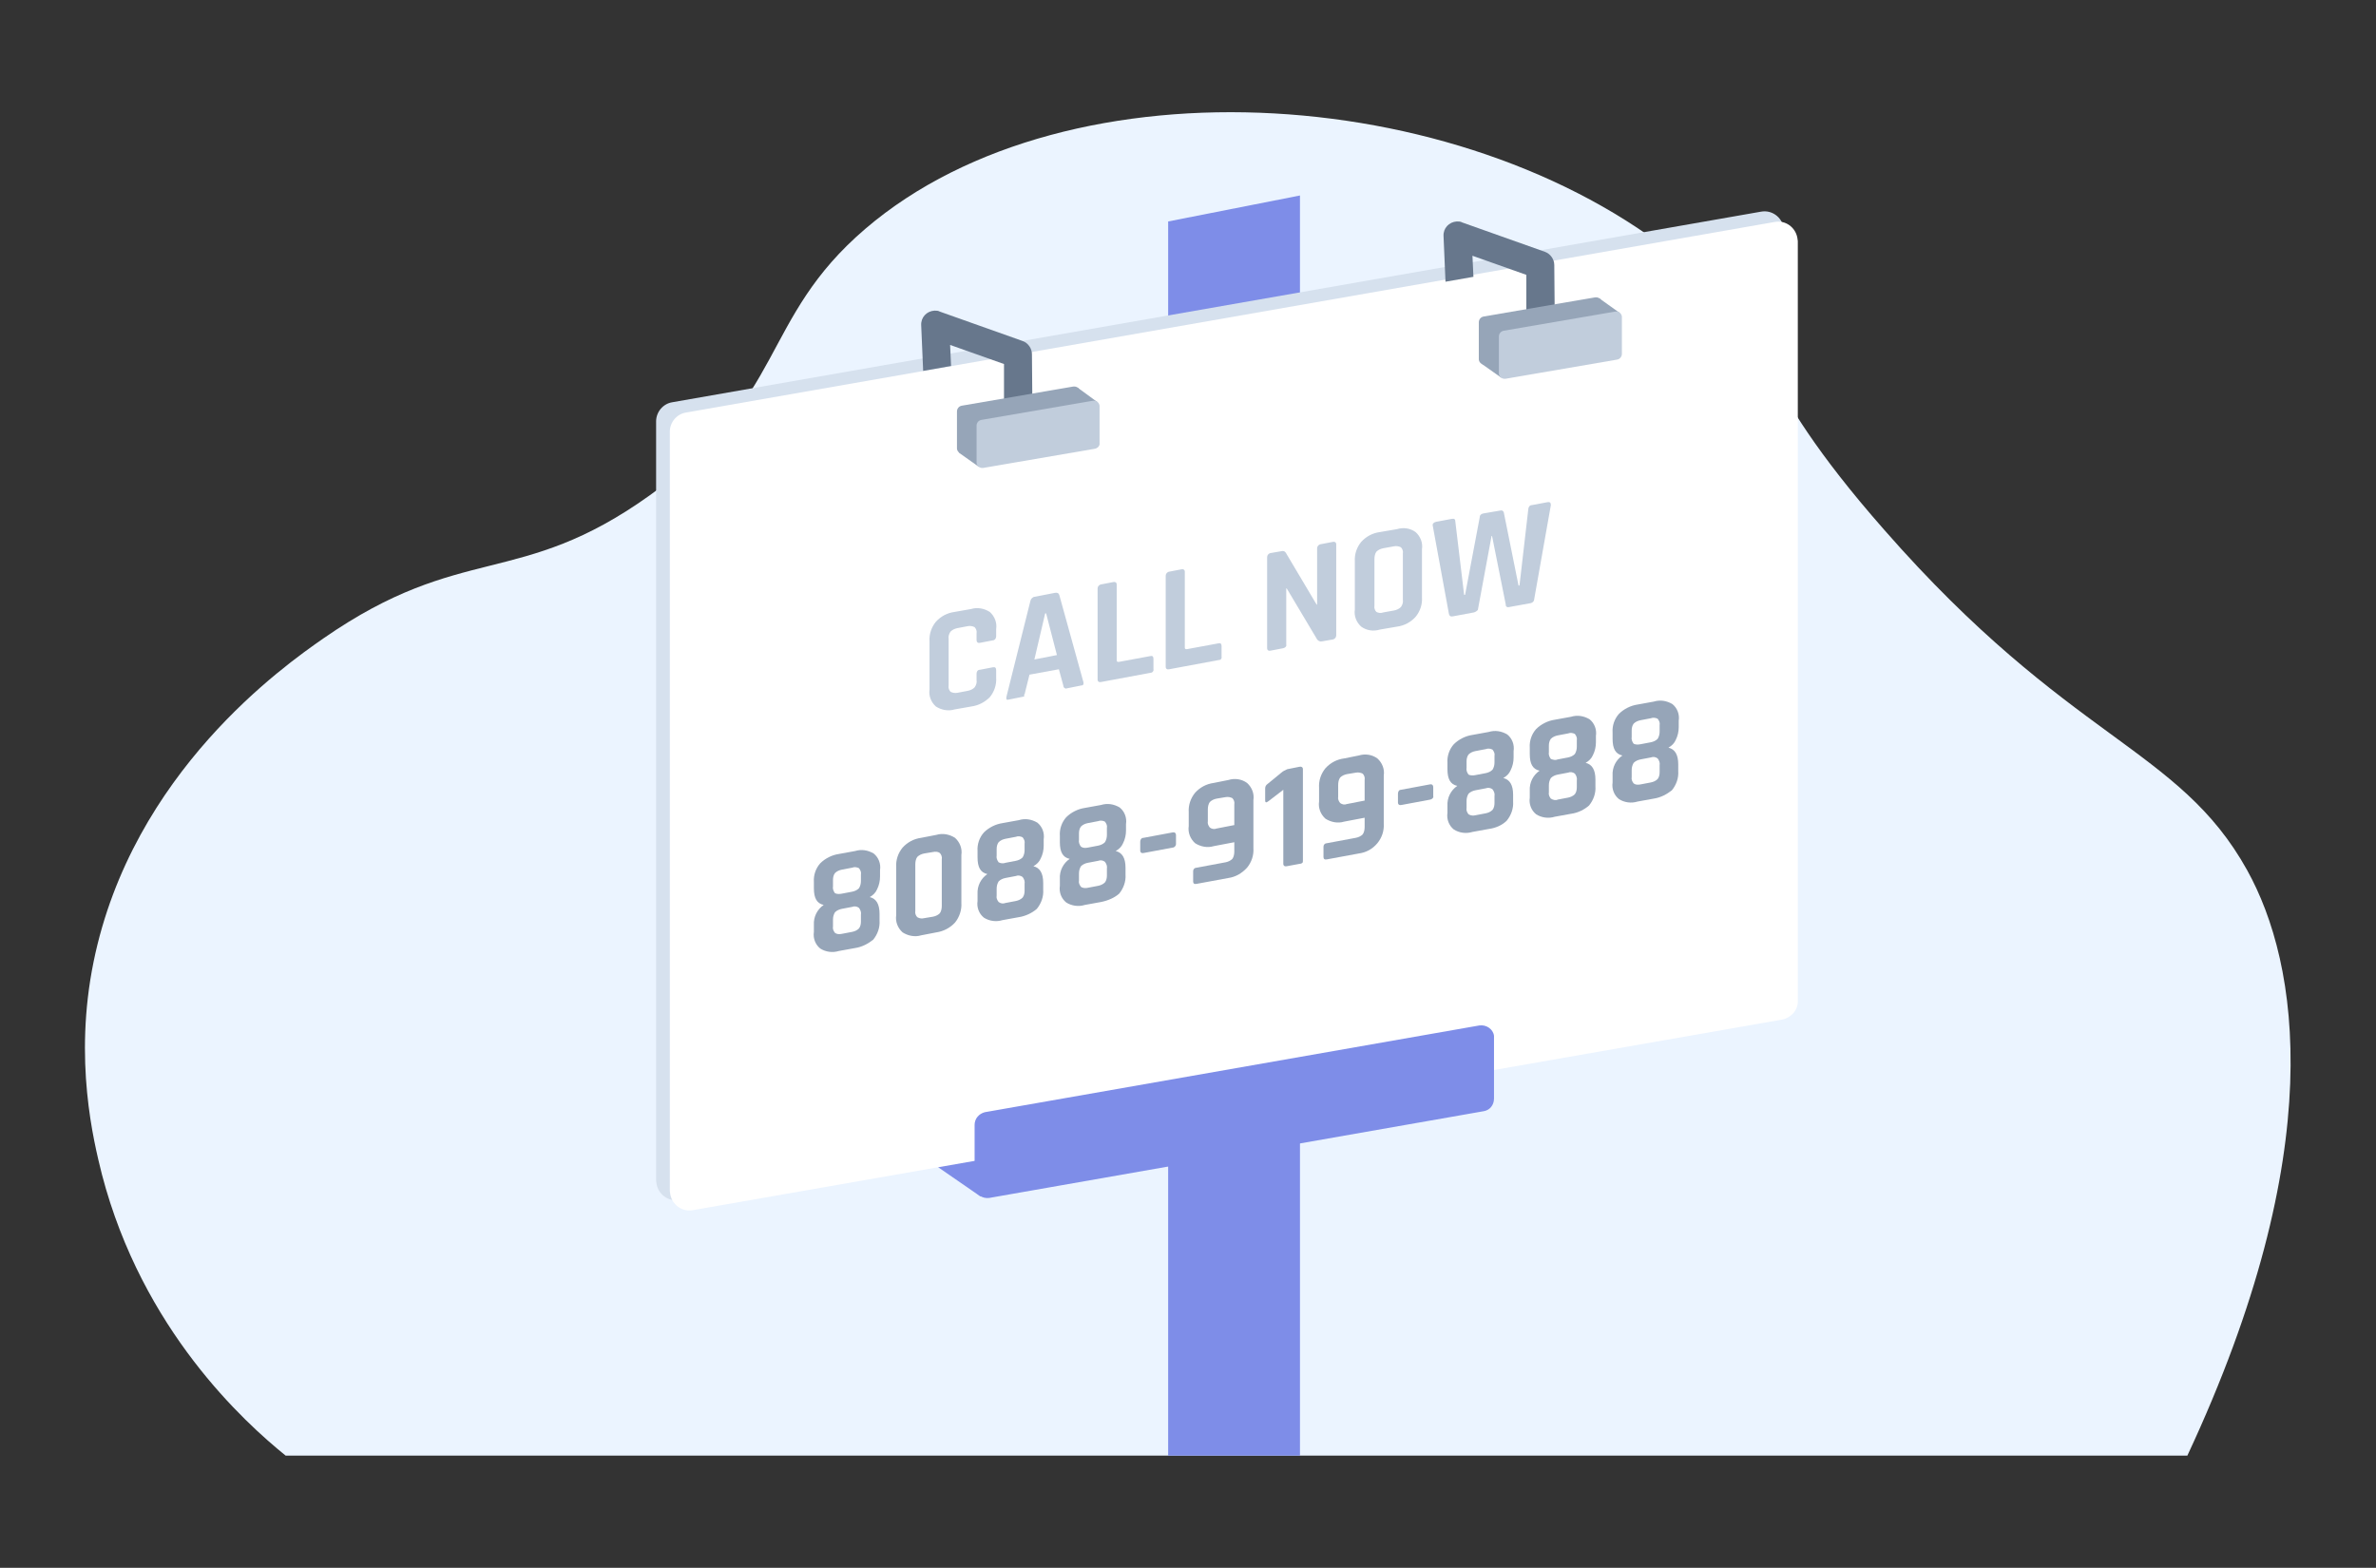 <?xml version="1.0" encoding="UTF-8"?> <!-- Generator: Adobe Illustrator 22.0.1, SVG Export Plug-In . SVG Version: 6.00 Build 0) --> <svg xmlns="http://www.w3.org/2000/svg" xmlns:xlink="http://www.w3.org/1999/xlink" version="1.1" id="Layer_1" x="0px" y="0px" viewBox="0 0 484.9 320" style="enable-background:new 0 0 484.9 320;" xml:space="preserve"><rect x="0" y="0" width="484.9" height="320" fill="#333333" stroke="none"/> <style type="text/css"> .st0{fill:#EBF4FF;} .st1{fill:#7E8DE8;} .st2{fill:#D6E1EE;} .st3{fill:#FFFFFF;} .st4{fill:#67778C;} .st5{fill:#96A5B8;} .st6{fill:#C1CDDC;} .st7{fill:none;} </style> <title>Customer facing number</title> <g id="Layer_2_1_"> <g id="Layer_1-2"> <path class="st0" d="M58.3,297.1h388.1c29.1-62.3,22.8-100.4,12.2-119.5c-14-25.2-36.2-26.2-74.1-69.5 c-28.3-32.2-21-37.4-39.4-53.3C301.2,16.9,218.3,11,176.6,46.7c-21.6,18.5-15.9,34.3-44,54.4c-26.7,19.1-38.2,9.5-66.6,29.2 c-7.9,5.5-39,27.3-46.9,66c-4.1,20.1,0,36.6,1.7,43.4C29.1,271.5,49.9,290.3,58.3,297.1z"></path> <polygon class="st1" points="265.3,130.9 238.4,130.9 238.4,45.2 265.3,39.9 "></polygon> <polygon class="st1" points="187.5,235.5 200.1,244.2 204.8,228.9 "></polygon> <path class="st2" d="M360.8,206l-222.2,38.9c-2.2,0.4-4.2-1.1-4.6-3.2c0-0.2-0.1-0.5-0.1-0.7V86c0-1.9,1.4-3.6,3.3-3.9l222.2-38.9 c2.2-0.4,4.2,1.1,4.6,3.2c0,0.2,0.1,0.5,0.1,0.7v155C364.1,204,362.7,205.7,360.8,206z"></path> <path class="st3" d="M363.7,208.1L141.4,247c-2.2,0.4-4.2-1.1-4.6-3.2c0-0.2-0.1-0.5-0.1-0.7v-155c0-1.9,1.4-3.6,3.3-3.9 l222.2-38.9c2.2-0.4,4.2,1.1,4.6,3.2c0,0.2,0.1,0.5,0.1,0.7v155C367,206.1,365.6,207.7,363.7,208.1z"></path> <path class="st1" d="M302.8,226.8l-100.9,17.7c-1.4,0.2-2.8-0.7-3-2.1c0-0.1,0-0.3,0-0.4v-12.4c0-1.3,0.9-2.3,2.1-2.6l100.9-17.7 c1.4-0.2,2.8,0.7,3,2.1c0,0.1,0,0.3,0,0.4v12.4C304.9,225.6,304,226.6,302.8,226.8z"></path> <path class="st4" d="M210.7,83.9h-5.8v-9.6l-11-3.9l0.2,4.3l-5.7,1l-0.4-9.3c-0.1-1.6,1.1-2.9,2.7-3c0.4,0,0.8,0,1.1,0.2l16.9,6 c1.1,0.4,1.9,1.5,1.9,2.7L210.7,83.9z"></path> <path class="st5" d="M219.4,88.7l-22.7,3.9c-0.7,0.1-1.3-0.3-1.4-1c0-0.1,0-0.1,0-0.2V84c0-0.6,0.4-1.1,1-1.2l22.7-3.9 c0.7-0.1,1.3,0.3,1.4,1c0,0.1,0,0.1,0,0.2v7.4C220.4,88.1,220,88.6,219.4,88.7z"></path> <polygon class="st5" points="224,82.1 219.9,79.1 218.9,83.4 "></polygon> <polygon class="st5" points="195.7,92.4 199.8,95.3 200.5,90.7 "></polygon> <path class="st6" d="M223.4,91.6l-22.7,3.9c-0.7,0.1-1.3-0.3-1.4-1c0-0.1,0-0.1,0-0.2v-7.4c0-0.6,0.4-1.1,1-1.2l22.7-3.9 c0.7-0.1,1.3,0.3,1.4,1c0,0.1,0,0.1,0,0.2v7.4C224.5,91,224,91.5,223.4,91.6z"></path> <path class="st4" d="M317.3,65.7h-5.8v-9.6l-11-3.9l0.2,4.3l-5.7,1l-0.4-9.3c-0.1-1.6,1.1-2.9,2.7-3c0.4,0,0.8,0,1.1,0.2l16.9,6 c1.1,0.4,1.9,1.5,1.9,2.7L317.3,65.7z"></path> <path class="st5" d="M325.9,70.5l-22.7,3.9c-0.7,0.1-1.3-0.3-1.4-1c0-0.1,0-0.1,0-0.2v-7.4c0-0.6,0.4-1.1,1-1.2l22.7-3.9 c0.7-0.1,1.3,0.3,1.4,1c0,0.1,0,0.1,0,0.2v7.4C326.9,69.9,326.5,70.4,325.9,70.5z"></path> <polygon class="st5" points="330.6,63.9 326.4,60.9 325.5,65.2 "></polygon> <polygon class="st5" points="302.3,74.2 306.4,77.1 307,72.5 "></polygon> <path class="st6" d="M330,73.4l-22.7,3.9c-0.7,0.1-1.3-0.3-1.4-1c0-0.1,0-0.1,0-0.2v-7.4c0-0.6,0.4-1.1,1-1.2l22.7-3.9 c0.7-0.1,1.3,0.3,1.4,1c0,0.1,0,0.1,0,0.2v7.4C331,72.8,330.6,73.3,330,73.4z"></path> <path class="st1" d="M238.4,297.1h26.9v-68.2h-26.9V297.1z"></path> <path class="st6" d="M198.2,144.2l-3.4,0.6c-1.3,0.4-2.7,0.1-3.8-0.6c-1-0.9-1.5-2.2-1.3-3.5v-9.8c-0.1-1.5,0.4-2.9,1.3-4 c1-1.1,2.3-1.8,3.8-2l3.4-0.6c1.3-0.4,2.7-0.1,3.8,0.6c1,0.9,1.5,2.2,1.3,3.5v1.5c0,0.4-0.3,0.8-0.7,0.8c0,0,0,0,0,0l-2.6,0.5 c-0.4,0.1-0.7-0.1-0.7-0.6v-1.3c0.1-0.5-0.1-1-0.4-1.3c-0.4-0.2-0.9-0.3-1.4-0.2l-2.1,0.4c-0.5,0.1-1,0.3-1.4,0.7 c-0.3,0.4-0.5,1-0.4,1.5v9.5c-0.1,0.5,0.1,1,0.4,1.3c0.4,0.2,0.9,0.3,1.4,0.2l2.1-0.4c0.5-0.1,1-0.3,1.4-0.7 c0.3-0.4,0.5-1,0.4-1.5v-1.3c0-0.4,0.2-0.8,0.7-0.8c0,0,0,0,0,0l2.6-0.5c0.5-0.1,0.7,0.1,0.7,0.6v1.5c0.1,1.5-0.4,2.9-1.3,4 C201,143.3,199.7,144,198.2,144.2z"></path> <path class="st6" d="M208.8,142.2l-3,0.6c-0.4,0.1-0.5-0.1-0.4-0.6l4.9-19.6c0.1-0.4,0.5-0.8,0.9-0.8l4.1-0.8 c0.5-0.1,0.8,0.1,0.9,0.5l4.9,17.7c0.1,0.4,0,0.7-0.4,0.7l-3,0.6c-0.2,0.1-0.3,0-0.5-0.1c-0.1-0.1-0.2-0.3-0.2-0.5l-0.9-3.3 l-6,1.1l-0.9,3.6c0,0.2-0.1,0.4-0.2,0.5C209.1,142.1,209,142.2,208.8,142.2z M213.3,125.2l-2.2,9.4l4.6-0.9l-2.2-8.5L213.3,125.2z "></path> <path class="st6" d="M234.9,137.3l-10.2,1.9c-0.4,0.1-0.7-0.1-0.7-0.5v-18.6c0-0.4,0.3-0.7,0.6-0.8c0,0,0,0,0,0l2.6-0.5 c0.4-0.1,0.7,0.1,0.7,0.5v15.5c0,0.2,0.1,0.3,0.4,0.3l6.5-1.2c0.4-0.1,0.6,0.1,0.6,0.6v2.1C235.5,136.9,235.2,137.3,234.9,137.3 C234.9,137.3,234.9,137.3,234.9,137.3z"></path> <path class="st6" d="M248.8,134.7l-10.2,1.9c-0.4,0.1-0.7-0.1-0.7-0.5v-18.6c0-0.4,0.3-0.7,0.6-0.8c0,0,0,0,0,0l2.6-0.5 c0.4-0.1,0.7,0.1,0.7,0.5v15.5c0,0.2,0.1,0.3,0.4,0.3l6.5-1.2c0.4-0.1,0.6,0.1,0.6,0.6v2.1C249.4,134.3,249.2,134.7,248.8,134.7 C248.8,134.7,248.8,134.7,248.8,134.7z"></path> <path class="st6" d="M261.9,132.3l-2.6,0.5c-0.4,0.1-0.7-0.1-0.7-0.5v-18.6c0-0.4,0.3-0.7,0.6-0.8c0,0,0,0,0,0l2.3-0.4 c0.4-0.1,0.7,0,0.9,0.3l6.3,10.6l0.1,0v-11.5c0-0.4,0.3-0.7,0.6-0.8c0,0,0,0,0,0l2.6-0.5c0.4-0.1,0.7,0.1,0.7,0.5v18.6 c0,0.4-0.3,0.7-0.6,0.8c0,0,0,0,0,0l-2.3,0.4c-0.4,0.1-0.8-0.1-1-0.4l-6.2-10.4l-0.1,0v11.5C262.6,131.9,262.3,132.2,261.9,132.3 C261.9,132.3,261.9,132.3,261.9,132.3z"></path> <path class="st6" d="M285.1,127.9l-3.5,0.6c-1.3,0.4-2.7,0.2-3.8-0.6c-1-0.9-1.5-2.2-1.3-3.5v-9.8c-0.1-1.5,0.4-2.9,1.3-4 c1-1.1,2.3-1.8,3.8-2l3.5-0.6c1.3-0.4,2.7-0.2,3.8,0.6c1,0.9,1.5,2.2,1.3,3.5v9.8c0.1,1.5-0.4,2.9-1.3,4 C287.9,127,286.6,127.7,285.1,127.9z M282.3,125l2.2-0.4c0.5-0.1,1-0.3,1.4-0.7c0.3-0.4,0.5-1,0.4-1.5V113c0.1-0.5-0.1-1-0.4-1.3 c-0.4-0.2-0.9-0.3-1.4-0.2l-2.2,0.4c-0.5,0.1-1,0.3-1.4,0.7c-0.3,0.4-0.4,1-0.4,1.5v9.5c-0.1,0.5,0.1,1,0.4,1.3 C281.3,125.1,281.8,125.2,282.3,125L282.3,125z"></path> <path class="st6" d="M300.8,125l-4.3,0.8c-0.5,0.1-0.7-0.1-0.8-0.5l-3.3-18c-0.1-0.4,0.2-0.7,0.7-0.8l3.2-0.6 c0.5-0.1,0.7,0.1,0.7,0.5l1.8,15l0.2,0l3-15.9c0-0.4,0.3-0.6,0.7-0.7l3.5-0.6c0.4-0.1,0.6,0.1,0.7,0.4l3,14.9l0.2,0l1.8-15.6 c0-0.4,0.3-0.8,0.7-0.8l3.2-0.6c0.5-0.1,0.7,0.1,0.7,0.6l-3.4,19.2c0,0.4-0.3,0.7-0.7,0.8l-4.4,0.8c-0.3,0.1-0.6,0-0.7-0.3 c0-0.1,0-0.1,0-0.2l-2.8-14l-0.1,0l-2.8,15.1C301.5,124.6,301.2,124.9,300.8,125z"></path> <path class="st5" d="M174.5,193.5l-3.3,0.6c-1.3,0.4-2.7,0.2-3.8-0.5c-1-0.8-1.5-2.1-1.3-3.4v-1.4c-0.1-1.7,0.7-3.2,2-4.1 c-1.4-0.3-2-1.4-2-3.4v-1.3c-0.1-1.4,0.4-2.8,1.3-3.8c1-1,2.4-1.7,3.8-1.9l3.3-0.6c1.3-0.4,2.6-0.2,3.8,0.5c1,0.8,1.5,2.1,1.3,3.4 v1.3c0,0.9-0.2,1.8-0.6,2.6c-0.3,0.7-0.8,1.2-1.5,1.6c1.3,0.3,2,1.4,2,3.4v1.4c0.1,1.4-0.4,2.8-1.3,3.9 C177.2,192.6,175.9,193.3,174.5,193.5z M171.8,182.4l2.1-0.4c0.5-0.1,1-0.3,1.4-0.7c0.3-0.5,0.4-1,0.4-1.5v-1.3 c0.1-0.5-0.1-0.9-0.4-1.3c-0.4-0.2-0.9-0.3-1.4-0.1l-2.1,0.4c-0.5,0.1-1,0.3-1.4,0.7c-0.3,0.4-0.4,0.9-0.4,1.4v1.3 c-0.1,0.5,0.1,1,0.4,1.4C170.8,182.5,171.3,182.5,171.8,182.4z M171.8,190.6l2.1-0.4c0.5-0.1,1-0.3,1.4-0.7 c0.3-0.4,0.4-0.9,0.4-1.4v-1.4c0.1-0.5-0.1-1-0.4-1.4c-0.4-0.3-0.9-0.4-1.4-0.2l-2.1,0.4c-0.5,0.1-1,0.3-1.4,0.7 c-0.3,0.5-0.4,1-0.4,1.5v1.4c-0.1,0.5,0.1,0.9,0.4,1.3C170.8,190.7,171.3,190.7,171.8,190.6L171.8,190.6z"></path> <path class="st5" d="M191.1,190.3l-3.1,0.6c-1.3,0.4-2.7,0.1-3.8-0.6c-1-0.9-1.5-2.2-1.3-3.5V177c-0.1-1.5,0.4-2.9,1.3-4 c1-1.1,2.3-1.8,3.8-2l3.1-0.6c1.3-0.4,2.7-0.1,3.8,0.6c1,0.9,1.5,2.2,1.3,3.5v9.8c0.1,1.4-0.4,2.9-1.3,4 C193.9,189.4,192.5,190.1,191.1,190.3z M188.6,187.4l1.8-0.3c0.5-0.1,1-0.3,1.4-0.7c0.3-0.4,0.4-1,0.4-1.5v-9.5 c0.1-0.5-0.1-1-0.4-1.3c-0.4-0.3-0.9-0.3-1.4-0.2l-1.8,0.3c-0.5,0.1-1,0.3-1.4,0.7c-0.3,0.4-0.4,1-0.4,1.5v9.5 c-0.1,0.5,0.1,1,0.4,1.3C187.7,187.5,188.2,187.5,188.6,187.4L188.6,187.4z"></path> <path class="st5" d="M207.9,187.2l-3.3,0.6c-1.3,0.4-2.7,0.2-3.8-0.5c-1-0.8-1.5-2.1-1.3-3.4v-1.4c-0.1-1.7,0.7-3.2,2-4.1 c-1.4-0.3-2-1.4-2-3.4v-1.3c-0.1-1.4,0.4-2.8,1.3-3.8c1-1,2.4-1.7,3.8-1.9l3.3-0.6c1.3-0.4,2.6-0.2,3.8,0.5c1,0.8,1.5,2.1,1.3,3.4 v1.3c0,0.9-0.2,1.8-0.6,2.6c-0.3,0.7-0.8,1.2-1.5,1.6c1.3,0.3,2,1.4,2,3.4v1.4c0.1,1.4-0.4,2.8-1.3,3.9 C210.7,186.3,209.3,187,207.9,187.2z M205.2,176.1l2.1-0.4c0.5-0.1,1-0.3,1.4-0.7c0.3-0.5,0.4-1,0.4-1.5v-1.3 c0.1-0.5-0.1-0.9-0.4-1.3c-0.4-0.2-0.9-0.3-1.4-0.1l-2.1,0.4c-0.5,0.1-1,0.3-1.4,0.7c-0.3,0.4-0.4,0.9-0.4,1.4v1.3 c-0.1,0.5,0.1,1,0.4,1.4C204.2,176.2,204.7,176.3,205.2,176.1z M205.2,184.3l2.1-0.4c0.5-0.1,1-0.3,1.4-0.7 c0.3-0.4,0.4-0.9,0.4-1.4v-1.4c0.1-0.5-0.1-1-0.4-1.4c-0.4-0.3-0.9-0.4-1.4-0.2l-2.1,0.4c-0.5,0.1-1,0.3-1.4,0.7 c-0.3,0.5-0.4,1-0.4,1.5v1.4c-0.1,0.5,0.1,0.9,0.4,1.3C204.2,184.4,204.7,184.5,205.2,184.3L205.2,184.3z"></path> <path class="st5" d="M224.7,184.1l-3.3,0.6c-1.3,0.4-2.7,0.2-3.8-0.5c-1-0.8-1.5-2.1-1.3-3.4v-1.4c-0.1-1.7,0.7-3.2,2-4.1 c-1.4-0.3-2-1.4-2-3.4v-1.3c-0.1-1.4,0.4-2.8,1.3-3.8c1-1,2.4-1.7,3.8-1.9l3.3-0.6c1.3-0.4,2.6-0.2,3.8,0.5c1,0.8,1.5,2.1,1.3,3.4 v1.3c0,0.9-0.2,1.8-0.6,2.6c-0.3,0.7-0.8,1.2-1.5,1.6c1.3,0.3,2,1.4,2,3.4v1.4c0.1,1.4-0.4,2.8-1.3,3.9 C227.5,183.2,226.2,183.8,224.7,184.1z M222,173l2.1-0.4c0.5-0.1,1-0.3,1.4-0.7c0.3-0.5,0.4-1,0.4-1.5V169 c0.1-0.5-0.1-0.9-0.4-1.3c-0.4-0.2-0.9-0.3-1.4-0.1L222,168c-0.5,0.1-1,0.3-1.4,0.7c-0.3,0.4-0.4,0.9-0.4,1.4v1.3 c-0.1,0.5,0.1,1,0.4,1.4C221,173.1,221.5,173.1,222,173z M222,181.2l2.1-0.4c0.5-0.1,1-0.3,1.4-0.7c0.3-0.4,0.4-0.9,0.4-1.4v-1.4 c0.1-0.5-0.1-1-0.4-1.4c-0.4-0.3-0.9-0.4-1.4-0.2l-2.1,0.4c-0.5,0.1-1,0.3-1.4,0.7c-0.3,0.5-0.4,1-0.4,1.5v1.4 c-0.1,0.5,0.1,0.9,0.4,1.3C221,181.3,221.6,181.3,222,181.2z"></path> <path class="st5" d="M239.3,173l-5.9,1.1c-0.4,0.1-0.7-0.1-0.7-0.5v-1.8c0-0.4,0.2-0.8,0.7-0.8c0,0,0,0,0,0l5.9-1.1 c0.4-0.1,0.7,0.1,0.7,0.6v1.8C240,172.6,239.7,173,239.3,173C239.3,173,239.3,173,239.3,173z"></path> <path class="st5" d="M250.7,179.2l-6.5,1.2c-0.5,0.1-0.7-0.1-0.7-0.5v-2.1c0-0.4,0.3-0.7,0.7-0.7l5.9-1.1c0.5-0.1,1-0.3,1.4-0.7 c0.3-0.4,0.4-1,0.4-1.5v-1.9l-4.2,0.8c-1.3,0.4-2.7,0.1-3.8-0.6c-1-0.9-1.5-2.2-1.3-3.5v-2.8c-0.1-1.5,0.4-2.9,1.3-4 c1-1.1,2.3-1.8,3.8-2l3-0.6c1.3-0.4,2.7-0.2,3.8,0.6c1,0.9,1.5,2.2,1.3,3.5v9.8c0.1,1.5-0.4,2.9-1.3,4 C253.4,178.3,252.1,179,250.7,179.2z M248.3,169.1l3.6-0.7v-4.2c0.1-0.5-0.1-1-0.4-1.3c-0.4-0.2-0.9-0.3-1.4-0.2l-1.8,0.3 c-0.5,0.1-1,0.3-1.4,0.7c-0.3,0.4-0.4,1-0.4,1.5v2.4c-0.1,0.5,0.1,0.9,0.4,1.3C247.3,169.2,247.8,169.3,248.3,169.1L248.3,169.1z"></path> <path class="st5" d="M258.2,163.4v-2.5c0-0.4,0.2-0.7,0.5-0.9l2.8-2.3c0.3-0.3,0.8-0.5,1.2-0.7l2.5-0.5c0.4-0.1,0.7,0.1,0.7,0.5 v18.6c0,0.2,0,0.4-0.1,0.5c-0.1,0.1-0.3,0.2-0.5,0.2l-2.7,0.5c-0.4,0.1-0.7-0.1-0.7-0.5v-15.1l-3,2.3 C258.4,163.9,258.2,163.8,258.2,163.4z"></path> <path class="st5" d="M277.3,174.2l-6.5,1.2c-0.5,0.1-0.7-0.1-0.7-0.5v-2.1c0-0.4,0.3-0.7,0.7-0.7l5.9-1.1c0.5-0.1,1-0.3,1.4-0.7 c0.3-0.4,0.4-1,0.4-1.5v-1.9l-4.2,0.8c-1.3,0.4-2.7,0.1-3.8-0.6c-1-0.9-1.5-2.2-1.3-3.5v-2.8c-0.1-1.5,0.4-2.9,1.3-4 c1-1.1,2.3-1.8,3.8-2l3-0.6c1.3-0.4,2.7-0.2,3.8,0.6c1,0.9,1.5,2.2,1.3,3.5v9.8c0.1,1.5-0.4,2.9-1.3,4 C280.1,173.3,278.8,174,277.3,174.2z M274.9,164.1l3.6-0.7v-4.2c0.1-0.5-0.1-1-0.4-1.3c-0.4-0.2-0.9-0.3-1.4-0.2l-1.8,0.3 c-0.5,0.1-1,0.3-1.4,0.7c-0.3,0.4-0.4,1-0.4,1.5v2.4c-0.1,0.5,0.1,0.9,0.4,1.3C273.9,164.2,274.4,164.3,274.9,164.1z"></path> <path class="st5" d="M291.9,163.2l-5.9,1.1c-0.4,0.1-0.7-0.1-0.7-0.5v-1.8c0-0.4,0.2-0.8,0.6-0.8c0,0,0,0,0,0l5.9-1.1 c0.4-0.1,0.7,0.1,0.7,0.6v1.8C292.6,162.8,292.3,163.1,291.9,163.2C291.9,163.2,291.9,163.2,291.9,163.2z"></path> <path class="st5" d="M303.8,169.2l-3.3,0.6c-1.3,0.4-2.7,0.2-3.8-0.5c-1-0.8-1.5-2.1-1.3-3.4v-1.4c-0.1-1.7,0.7-3.2,2-4.1 c-1.4-0.3-2-1.4-2-3.4v-1.3c-0.1-1.4,0.4-2.8,1.3-3.8c1-1,2.4-1.7,3.8-1.9l3.3-0.6c1.3-0.4,2.6-0.2,3.8,0.5c1,0.8,1.5,2.1,1.3,3.4 v1.3c0,0.9-0.2,1.8-0.6,2.6c-0.3,0.7-0.8,1.2-1.5,1.6c1.3,0.3,2,1.4,2,3.4v1.4c0.1,1.4-0.4,2.8-1.3,3.9 C306.6,168.4,305.3,169,303.8,169.2z M301.1,158.2l2.1-0.4c0.5-0.1,1-0.3,1.4-0.7c0.3-0.5,0.4-1,0.4-1.5v-1.3 c0.1-0.5-0.1-0.9-0.4-1.3c-0.4-0.2-0.9-0.3-1.4-0.1l-2.1,0.4c-0.5,0.1-1,0.3-1.4,0.7c-0.3,0.4-0.4,0.9-0.4,1.4v1.3 c-0.1,0.5,0.1,1,0.4,1.4C300.1,158.3,300.7,158.3,301.1,158.2z M301.1,166.4l2.1-0.4c0.5-0.1,1-0.3,1.4-0.7 c0.3-0.4,0.4-0.9,0.4-1.4v-1.4c0.1-0.5-0.1-1-0.4-1.4c-0.4-0.3-0.9-0.4-1.4-0.2l-2.1,0.4c-0.5,0.1-1,0.3-1.4,0.7 c-0.3,0.5-0.4,1-0.4,1.5v1.4c-0.1,0.5,0.1,0.9,0.4,1.3C300.2,166.5,300.7,166.5,301.1,166.4L301.1,166.4z"></path> <path class="st5" d="M320.6,166.1l-3.3,0.6c-1.3,0.4-2.7,0.2-3.8-0.5c-1-0.8-1.5-2.1-1.3-3.4v-1.4c-0.1-1.7,0.7-3.2,2-4.1 c-1.4-0.3-2-1.4-2-3.4v-1.3c-0.1-1.4,0.4-2.8,1.3-3.8c1-1,2.4-1.7,3.8-1.9l3.3-0.6c1.3-0.4,2.6-0.2,3.8,0.5c1,0.8,1.5,2.1,1.3,3.4 v1.3c0,0.9-0.2,1.8-0.6,2.6c-0.3,0.7-0.8,1.2-1.5,1.6c1.3,0.3,2,1.4,2,3.4v1.4c0.1,1.4-0.4,2.8-1.3,3.9 C323.4,165.2,322.1,165.9,320.6,166.1z M317.9,155l2.1-0.4c0.5-0.1,1-0.3,1.4-0.7c0.3-0.5,0.4-1,0.4-1.5v-1.3 c0.1-0.5-0.1-0.9-0.4-1.3c-0.4-0.2-0.9-0.3-1.4-0.1l-2.1,0.4c-0.5,0.1-1,0.3-1.4,0.7c-0.3,0.4-0.4,0.9-0.4,1.4v1.3 c-0.1,0.5,0.1,1,0.4,1.4C317,155.1,317.5,155.2,317.9,155L317.9,155z M317.9,163.2l2.1-0.4c0.5-0.1,1-0.3,1.4-0.7 c0.3-0.4,0.4-0.9,0.4-1.4v-1.4c0.1-0.5-0.1-1-0.4-1.4c-0.4-0.3-0.9-0.4-1.4-0.2l-2.1,0.4c-0.5,0.1-1,0.3-1.4,0.7 c-0.3,0.5-0.4,1-0.4,1.5v1.4c-0.1,0.5,0.1,0.9,0.4,1.3C317,163.3,317.5,163.4,317.9,163.2L317.9,163.2z"></path> <path class="st5" d="M337.5,163l-3.3,0.6c-1.3,0.4-2.7,0.2-3.8-0.5c-1-0.8-1.5-2.1-1.3-3.4v-1.4c-0.1-1.7,0.7-3.2,2-4.1 c-1.4-0.3-2-1.4-2-3.4v-1.3c-0.1-1.4,0.4-2.8,1.3-3.8c1-1,2.4-1.7,3.8-1.9l3.3-0.6c1.3-0.4,2.6-0.2,3.8,0.5c1,0.8,1.5,2.1,1.3,3.4 v1.3c0,0.9-0.2,1.8-0.6,2.6c-0.3,0.7-0.8,1.2-1.5,1.6c1.3,0.3,2,1.4,2,3.4v1.4c0.1,1.4-0.4,2.8-1.3,3.9 C340.2,162.1,338.9,162.8,337.5,163z M334.8,151.9l2.1-0.4c0.5-0.1,1-0.3,1.4-0.7c0.3-0.5,0.4-1,0.4-1.5v-1.3 c0.1-0.5-0.1-0.9-0.4-1.3c-0.4-0.2-0.9-0.3-1.4-0.1l-2.1,0.4c-0.5,0.1-1,0.3-1.4,0.7c-0.3,0.4-0.4,0.9-0.4,1.4v1.3 c-0.1,0.5,0.1,1,0.4,1.4C333.8,152,334.3,152,334.8,151.9z M334.8,160.1l2.1-0.4c0.5-0.1,1-0.3,1.4-0.7c0.3-0.4,0.4-0.9,0.4-1.4 v-1.4c0.1-0.5-0.1-1-0.4-1.4c-0.4-0.3-0.9-0.4-1.4-0.2l-2.1,0.4c-0.5,0.1-1,0.3-1.4,0.7c-0.3,0.5-0.4,1-0.4,1.5v1.4 c-0.1,0.5,0.1,0.9,0.4,1.3C333.8,160.2,334.3,160.2,334.8,160.1z"></path> <rect class="st7" width="484.9" height="320"></rect> </g> </g> </svg> 